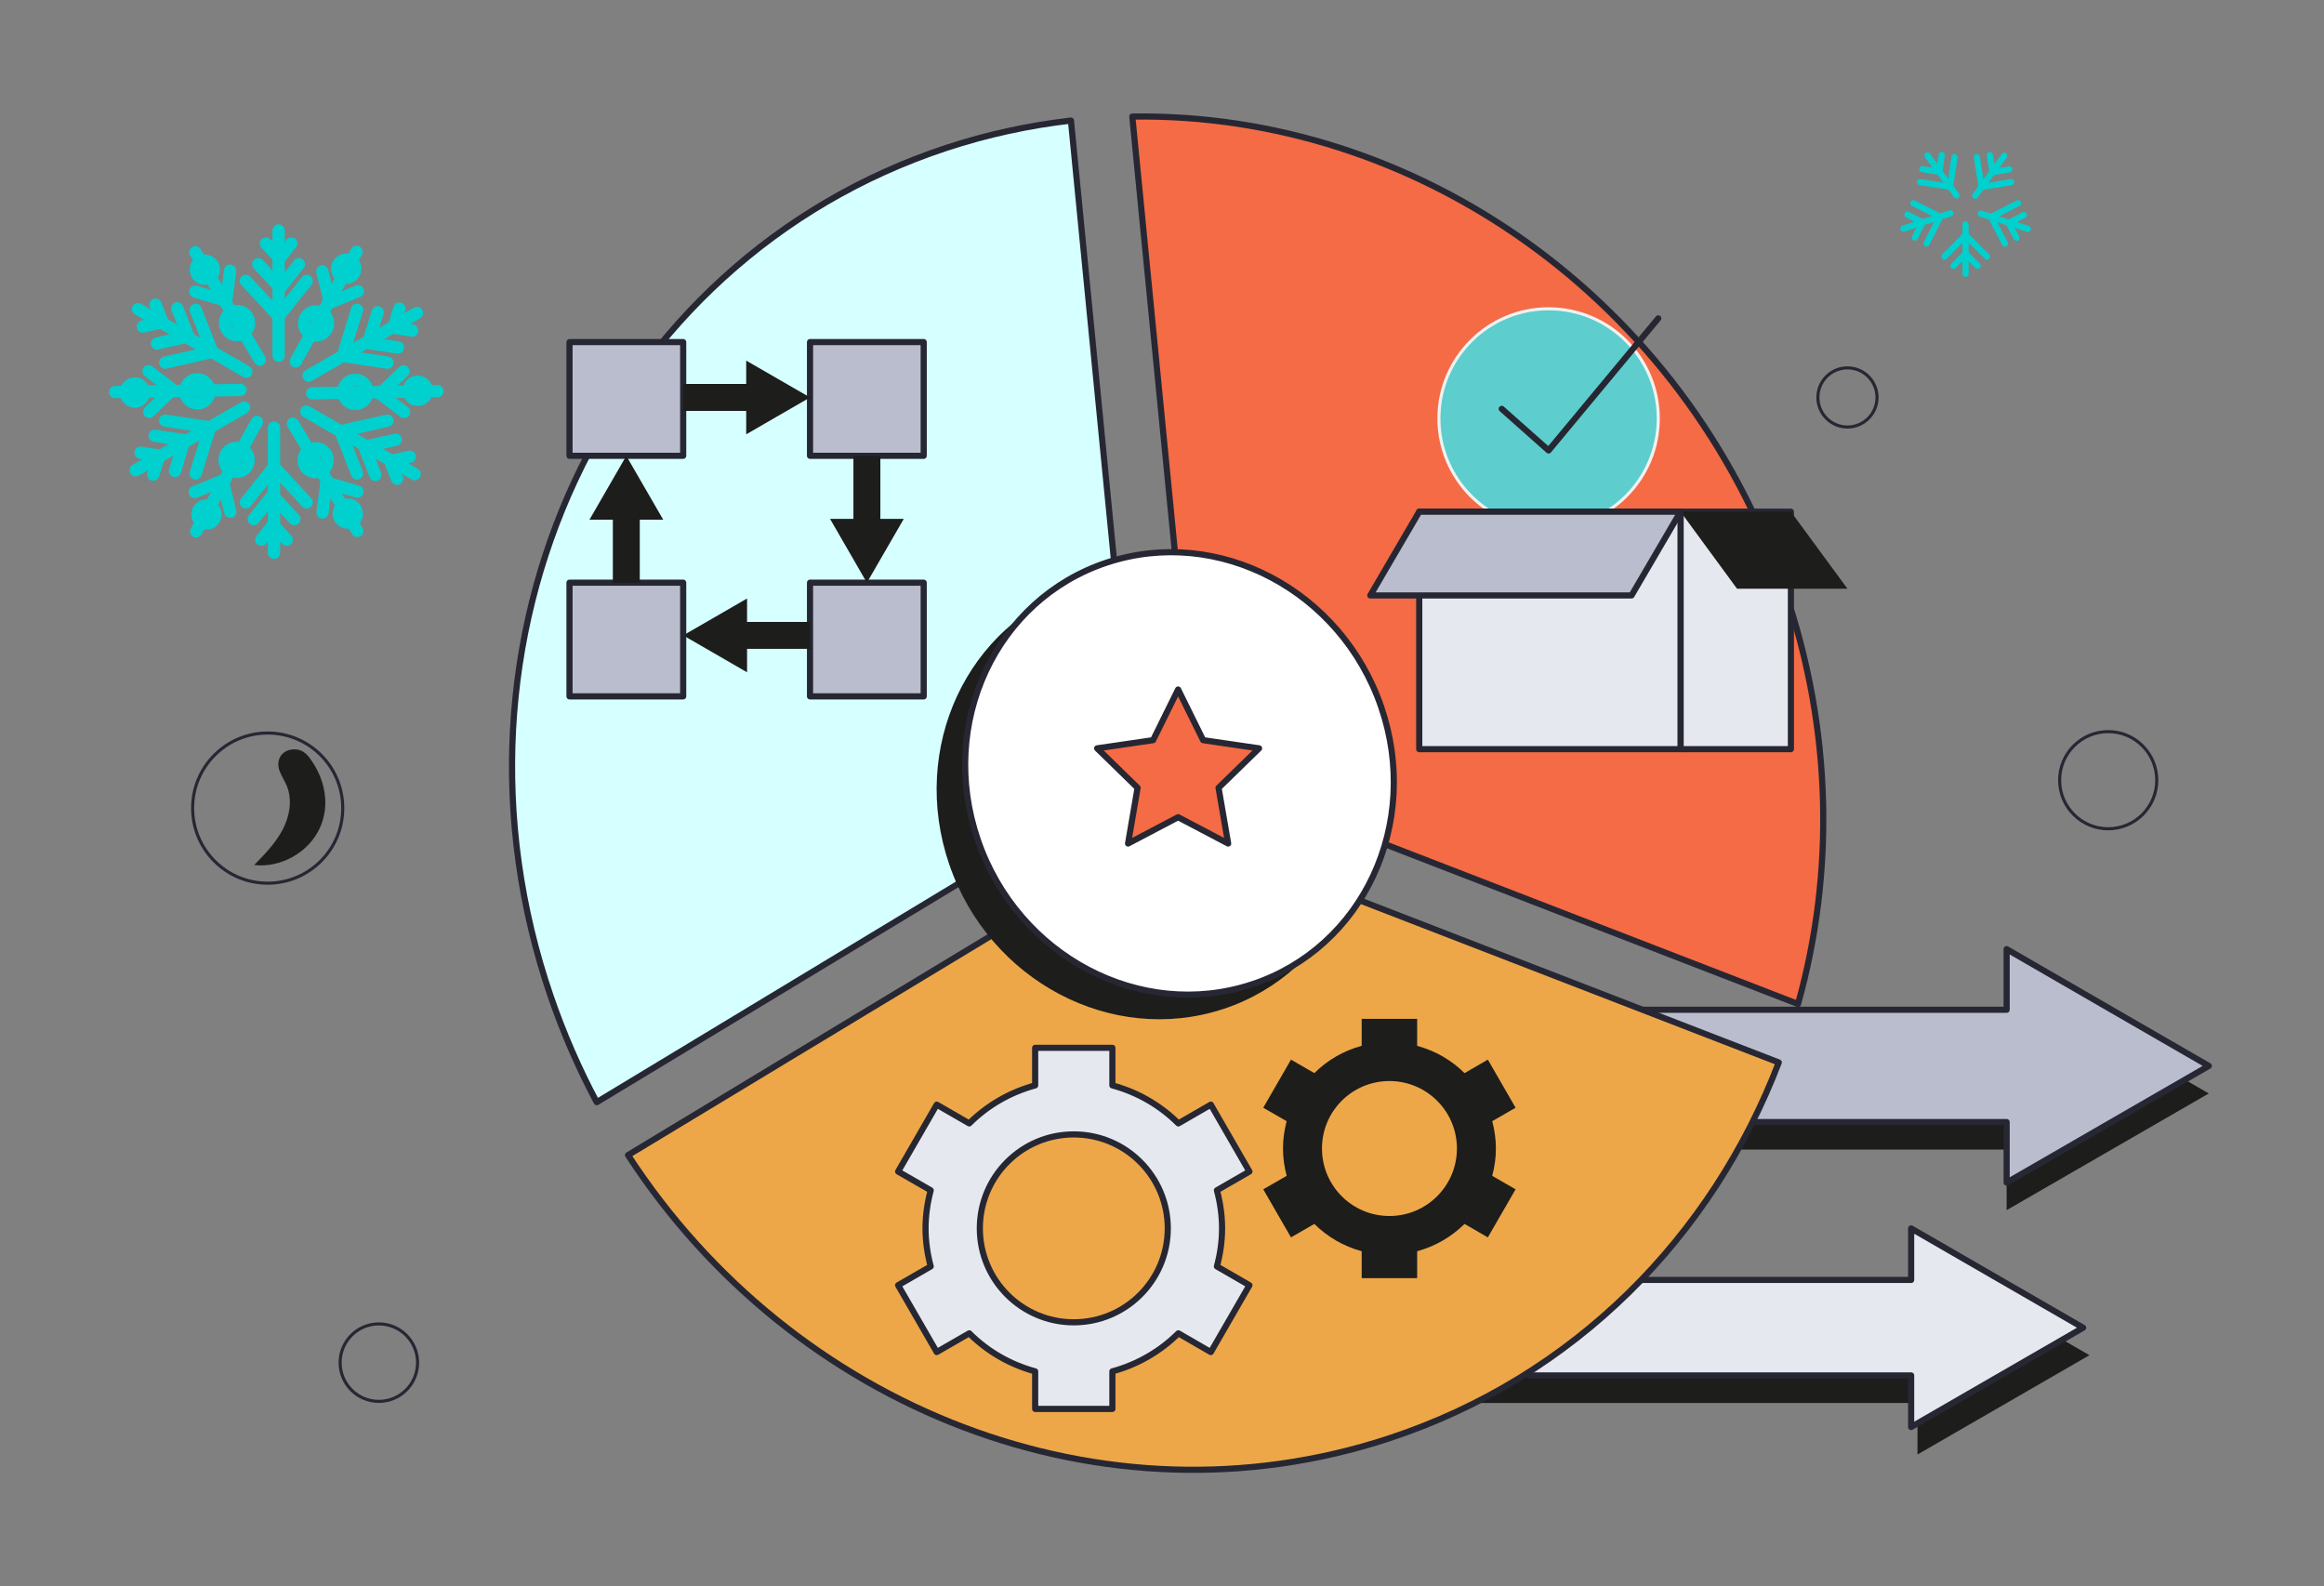 <?xml version="1.0" encoding="UTF-8"?>
<svg id="_1" data-name="1" xmlns="http://www.w3.org/2000/svg" viewBox="0 0 378 258">
  <rect x="0" y="0" width="378" height="258" fill="#808080" stroke="none"/>
  <defs>
    <style>
      .cls-1 {
        fill: #e6e8ef;
      }

      .cls-1, .cls-2, .cls-3, .cls-4, .cls-5, .cls-6, .cls-7, .cls-8, .cls-9, .cls-10 {
        stroke-linecap: round;
        stroke-linejoin: round;
      }

      .cls-1, .cls-2, .cls-4, .cls-6, .cls-7, .cls-8, .cls-9, .cls-10 {
        stroke: #262733;
      }

      .cls-2 {
        fill: #f46b45;
      }

      .cls-11 {
        fill: #1d1d1b;
      }

      .cls-3 {
        fill: #5dcdcd;
        stroke: #f1f1f1;
      }

      .cls-3, .cls-8 {
        stroke-width: .5px;
      }

      .cls-4 {
        fill: #eda749;
      }

      .cls-5 {
        stroke: #00d0ce;
        stroke-width: 2px;
      }

      .cls-5, .cls-8, .cls-9 {
        fill: none;
      }

      .cls-6 {
        fill: #fff;
      }

      .cls-7 {
        fill: #babdcd;
      }

      .cls-12 {
        fill: #00d0ce;
      }

      .cls-10 {
        fill: #d6ffff;
      }
    </style>
  </defs>
  <polygon class="cls-11" points="339.85 220.41 311.88 204.26 311.88 212.65 249.78 212.65 235.5 228.18 311.88 228.18 311.88 236.56 339.85 220.41"/>
  <polygon class="cls-11" points="359.26 177.84 326.38 158.85 326.38 168.71 253.38 168.71 253.38 186.96 326.38 186.96 326.38 196.82 359.26 177.84"/>
  <polygon class="cls-1" points="338.82 215.94 310.85 199.79 310.85 208.17 248.75 208.17 248.75 223.7 310.85 223.7 310.85 232.09 338.82 215.94"/>
  <polygon class="cls-7" points="359.26 173.36 326.38 154.37 326.38 164.23 253.38 164.23 253.38 182.49 326.38 182.49 326.38 192.34 359.26 173.36"/>
  <g>
    <path class="cls-2" d="M194.6,125.44l97.85,37.85c5.92-21.12,5.65-44.55-2.19-67.37-16.3-47.5-60.25-77.67-106.09-76.96l10.42,106.49Z"/>
    <path class="cls-4" d="M190.41,134.54l-88.26,53.33c26.78,41.18,77.27,61.4,123.8,46.06,30.26-9.97,52.57-32.92,63.37-61.13l-98.91-38.26Z"/>
    <path class="cls-10" d="M184.64,126.35l-10.45-106.74c-6.79.78-13.58,2.24-20.29,4.45-55.42,18.27-84.21,80.06-64.32,138.01,2.07,6.02,4.58,11.76,7.48,17.19l87.57-52.91Z"/>
  </g>
  <circle class="cls-3" cx="251.88" cy="68.06" r="17.84"/>
  <path class="cls-11" d="M220.01,118.98c6.5,18.95-2.91,39.15-21.03,45.12-18.12,5.97-38.08-4.55-44.58-23.5-6.5-18.95,2.91-39.15,21.03-45.12,18.12-5.97,38.08,4.55,44.58,23.5Z"/>
  <path class="cls-6" d="M224.65,114.98c6.5,18.95-2.91,39.15-21.03,45.12-18.12,5.97-38.08-4.55-44.58-23.5-6.5-18.95,2.91-39.15,21.03-45.12,18.12-5.97,38.08,4.55,44.58,23.5Z"/>
  <polyline class="cls-9" points="244.26 66.5 251.88 73.26 269.72 51.78"/>
  <rect class="cls-1" x="273.34" y="83.22" width="17.95" height="38.62"/>
  <polygon class="cls-11" points="300.49 95.75 282.53 95.75 273.34 83.22 291.29 83.22 300.49 95.75"/>
  <rect class="cls-1" x="230.84" y="83.22" width="42.5" height="38.62"/>
  <polygon class="cls-7" points="265.37 96.84 222.88 96.84 230.84 83.22 273.34 83.22 265.37 96.84"/>
  <g>
    <rect class="cls-7" x="131.75" y="55.64" width="18.49" height="18.49"/>
    <rect class="cls-7" x="131.75" y="94.77" width="18.49" height="18.49"/>
    <rect class="cls-7" x="92.63" y="55.64" width="18.49" height="18.49"/>
    <polygon class="cls-11" points="131.75 64.64 121.37 58.65 121.37 62.45 111.12 62.45 111.12 66.83 121.37 66.83 121.37 70.64 131.75 64.64"/>
    <polygon class="cls-11" points="111.12 103.34 121.51 109.34 121.51 105.53 131.75 105.53 131.75 101.15 121.51 101.15 121.51 97.34 111.12 103.34"/>
    <polygon class="cls-11" points="141 94.77 147 84.39 143.19 84.39 143.19 74.14 138.81 74.14 138.81 84.39 135.01 84.39 141 94.77"/>
    <rect class="cls-7" x="92.63" y="94.77" width="18.49" height="18.49"/>
    <polygon class="cls-11" points="101.87 74.14 95.88 84.52 99.68 84.52 99.68 94.77 104.06 94.77 104.06 84.52 107.87 84.52 101.87 74.14"/>
  </g>
  <path class="cls-1" d="M198.77,199.78c0-2.14-.31-4.21-.84-6.19l5.29-3.05-6.28-10.88-5.28,3.05c-2.93-2.92-6.62-5.07-10.73-6.18v-6.11h-12.56v6.11c-4.1,1.11-7.79,3.26-10.72,6.18l-5.29-3.05-6.28,10.88,5.3,3.05c-.53,1.98-.84,4.05-.84,6.19s.31,4.21.84,6.19l-5.3,3.06,6.28,10.87,5.29-3.05c2.93,2.93,6.61,5.07,10.72,6.19v6.11h12.56v-6.11c4.11-1.12,7.8-3.27,10.73-6.19l5.28,3.05,6.28-10.87-5.29-3.06c.53-1.98.84-4.05.84-6.19ZM174.65,215.06c-8.44,0-15.28-6.84-15.28-15.28s6.84-15.28,15.28-15.28,15.29,6.84,15.29,15.28-6.85,15.28-15.29,15.28Z"/>
  <path class="cls-11" d="M243.31,186.79c0-1.53-.22-3.02-.6-4.44l3.8-2.19-4.51-7.82-3.79,2.19c-2.11-2.09-4.76-3.64-7.71-4.43v-4.39h-9.02v4.38c-2.95.8-5.6,2.35-7.7,4.44l-3.8-2.19-4.51,7.82,3.8,2.19c-.37,1.42-.59,2.91-.59,4.44s.22,3.03.6,4.45l-3.81,2.19,4.51,7.82,3.8-2.19c2.1,2.09,4.75,3.64,7.7,4.44v4.38h9.02v-4.38c2.95-.8,5.6-2.35,7.71-4.44l3.79,2.19,4.51-7.82-3.8-2.19c.38-1.42.6-2.91.6-4.45ZM225.99,197.77c-6.06,0-10.97-4.91-10.97-10.98s4.91-10.97,10.97-10.97,10.98,4.91,10.98,10.97-4.91,10.98-10.98,10.98Z"/>
  <g>
    <g id="_Radial_Repeat_" data-name="&amp;lt;Radial Repeat&amp;gt;">
      <g>
        <line class="cls-5" x1="44.57" y1="89.9" x2="44.57" y2="69.54"/>
        <polyline class="cls-5" points="49.9 81.71 44.57 75.95 39.99 81.71"/>
        <polyline class="cls-5" points="47.88 84.42 44.32 80.58 41.27 84.42"/>
        <polyline class="cls-5" points="46.63 87.78 44.42 85.39 42.51 87.78"/>
      </g>
    </g>
    <g id="_Radial_Repeat_-2" data-name="&amp;lt;Radial Repeat&amp;gt;">
      <g>
        <line class="cls-5" x1="22.06" y1="76.48" x2="39.7" y2="66.29"/>
        <polyline class="cls-5" points="31.83 77 34.15 69.5 26.87 68.41"/>
        <polyline class="cls-5" points="28.47 76.6 30.01 71.6 25.16 70.87"/>
        <polyline class="cls-5" points="24.93 77.2 25.89 74.09 22.87 73.63"/>
      </g>
    </g>
    <g id="_Radial_Repeat_-3" data-name="&amp;lt;Radial Repeat&amp;gt;">
      <g>
        <line class="cls-5" x1="22.44" y1="50.27" x2="40.07" y2="60.45"/>
        <polyline class="cls-5" points="26.87 58.98 34.52 57.24 31.83 50.39"/>
        <polyline class="cls-5" points="25.53 55.87 30.63 54.71 28.84 50.15"/>
        <polyline class="cls-5" points="23.24 53.11 26.42 52.39 25.3 49.54"/>
      </g>
    </g>
    <g id="_Radial_Repeat_-4" data-name="&amp;lt;Radial Repeat&amp;gt;">
      <g>
        <line class="cls-5" x1="45.32" y1="37.49" x2="45.32" y2="57.85"/>
        <polyline class="cls-5" points="39.99 45.68 45.32 51.44 49.9 45.68"/>
        <polyline class="cls-5" points="42.01 42.97 45.57 46.81 48.62 42.97"/>
        <polyline class="cls-5" points="43.26 39.61 45.47 42 47.38 39.61"/>
      </g>
    </g>
    <g id="_Radial_Repeat_-5" data-name="&amp;lt;Radial Repeat&amp;gt;">
      <g>
        <line class="cls-5" x1="67.83" y1="50.91" x2="50.19" y2="61.1"/>
        <polyline class="cls-5" points="58.07 50.39 55.75 57.89 63.02 58.98"/>
        <polyline class="cls-5" points="61.43 50.79 59.88 55.79 64.73 56.52"/>
        <polyline class="cls-5" points="64.96 50.19 64 53.3 67.03 53.76"/>
      </g>
    </g>
    <g id="_Radial_Repeat_-6" data-name="&amp;lt;Radial Repeat&amp;gt;">
      <g>
        <line class="cls-5" x1="67.45" y1="77.12" x2="49.82" y2="66.94"/>
        <polyline class="cls-5" points="63.02 68.41 55.37 70.14 58.07 76.99"/>
        <polyline class="cls-5" points="64.36 71.52 59.26 72.67 61.05 77.24"/>
        <polyline class="cls-5" points="66.65 74.28 63.47 75 64.59 77.85"/>
      </g>
    </g>
  </g>
  <g>
    <g id="_Radial_Repeat_-7" data-name="&amp;lt;Radial Repeat&amp;gt;">
      <g>
        <line class="cls-5" x1="31.91" y1="86.43" x2="41.79" y2="68.62"/>
        <polyline class="cls-5" points="37.46 83.24 36.21 78.16 31.68 80.03"/>
      </g>
      <circle class="cls-5" cx="38.48" cy="74.8" r="1.96"/>
      <path class="cls-5" d="M32.11,83.68c0-.81.66-1.47,1.47-1.47s1.47.66,1.47,1.47-.66,1.47-1.47,1.47-1.47-.66-1.47-1.47Z"/>
    </g>
    <g id="_Radial_Repeat_-8" data-name="&amp;lt;Radial Repeat&amp;gt;">
      <g>
        <line class="cls-5" x1="18.74" y1="63.77" x2="39.1" y2="63.42"/>
        <polyline class="cls-5" points="24.28 66.98 28.05 63.36 24.16 60.37"/>
      </g>
      <circle class="cls-5" cx="32.09" cy="63.65" r="1.96"/>
      <circle class="cls-5" cx="21.95" cy="63.84" r="1.47"/>
    </g>
    <g id="_Radial_Repeat_-9" data-name="&amp;lt;Radial Repeat&amp;gt;">
      <g>
        <line class="cls-5" x1="31.78" y1="41.03" x2="42.26" y2="58.49"/>
        <polyline class="cls-5" points="31.77 47.44 36.79 48.9 37.43 44.03"/>
      </g>
      <circle class="cls-5" cx="38.56" cy="52.54" r="1.96"/>
      <circle class="cls-5" cx="33.32" cy="43.86" r="1.47"/>
    </g>
    <g id="_Radial_Repeat_-10" data-name="&amp;lt;Radial Repeat&amp;gt;">
      <g>
        <line class="cls-5" x1="57.99" y1="40.96" x2="48.11" y2="58.77"/>
        <polyline class="cls-5" points="52.43 44.15 53.68 49.23 58.22 47.36"/>
      </g>
      <circle class="cls-5" cx="51.41" cy="52.59" r="1.96"/>
      <circle class="cls-5" cx="56.31" cy="43.71" r="1.47"/>
    </g>
    <g id="_Radial_Repeat_-11" data-name="&amp;lt;Radial Repeat&amp;gt;">
      <g>
        <line class="cls-5" x1="71.15" y1="63.62" x2="50.79" y2="63.97"/>
        <polyline class="cls-5" points="65.62 60.41 61.84 64.03 65.73 67.02"/>
      </g>
      <circle class="cls-5" cx="57.8" cy="63.74" r="1.96"/>
      <circle class="cls-5" cx="67.94" cy="63.55" r="1.47"/>
    </g>
    <g id="_Radial_Repeat_-12" data-name="&amp;lt;Radial Repeat&amp;gt;">
      <g>
        <line class="cls-5" x1="58.11" y1="86.35" x2="47.63" y2="68.89"/>
        <polyline class="cls-5" points="58.13 79.95 53.1 78.49 52.46 83.35"/>
      </g>
      <circle class="cls-5" cx="51.34" cy="74.85" r="1.96"/>
      <circle class="cls-5" cx="56.57" cy="83.53" r="1.47"/>
    </g>
  </g>
  <g>
    <g id="_Radial_Repeat_-13" data-name="&amp;lt;Radial Repeat&amp;gt;">
      <g>
        <path class="cls-12" d="M319.7,45.05c-.28,0-.5-.22-.5-.5v-8.07c0-.28.22-.5.5-.5s.5.22.5.5v8.07c0,.28-.22.5-.5.5Z"/>
        <path class="cls-12" d="M323.18,42.24c-.13,0-.26-.05-.35-.15l-3.13-3.13-3.08,3.13c-.19.2-.51.2-.71,0-.2-.19-.2-.51,0-.71l3.43-3.49c.09-.1.17-.15.36-.15.13,0,.26.05.35.15l3.49,3.49c.2.2.2.51,0,.71-.1.1-.23.15-.35.15Z"/>
        <path class="cls-12" d="M321.66,43.74c-.13,0-.26-.05-.35-.15l-1.62-1.62-1.59,1.62c-.19.2-.51.2-.71,0-.2-.19-.2-.51,0-.71l1.95-1.98c.09-.1.19-.15.36-.15.13,0,.26.05.35.15l1.98,1.98c.2.2.2.51,0,.71-.1.1-.23.15-.35.15Z"/>
      </g>
    </g>
    <g id="_Radial_Repeat_-14" data-name="&amp;lt;Radial Repeat&amp;gt;">
      <g>
        <path class="cls-12" d="M309.59,37.68c-.21,0-.41-.13-.48-.35-.08-.26.06-.54.32-.63l7.67-2.49c.26-.08.54.06.63.32.08.26-.06.54-.32.63l-7.67,2.49c-.05.02-.1.02-.15.02Z"/>
        <path class="cls-12" d="M313.34,40.12c-.08,0-.15-.02-.23-.05-.25-.12-.34-.43-.22-.67l2.01-3.94-3.93-1.96c-.25-.12-.35-.42-.22-.67.12-.25.42-.34.67-.22l4.38,2.19c.12.06.21.16.25.29.04.13.03.26-.03.38l-2.24,4.39c-.09.17-.26.27-.45.27Z"/>
        <path class="cls-12" d="M311.45,39.14c-.08,0-.15-.02-.23-.05-.25-.12-.34-.43-.22-.67l1.04-2.04-2.03-1.02c-.25-.12-.35-.42-.22-.67.12-.25.42-.34.67-.22l2.48,1.24c.12.06.21.16.25.29.04.13.03.26-.03.38l-1.27,2.49c-.09.17-.26.27-.45.27Z"/>
      </g>
    </g>
    <g id="_Radial_Repeat_-15" data-name="&amp;lt;Radial Repeat&amp;gt;">
      <g>
        <path class="cls-12" d="M318.23,32.31c-.15,0-.31-.07-.4-.21l-4.74-6.52c-.16-.22-.11-.54.11-.7.22-.16.54-.11.7.11l4.74,6.52c.16.22.11.54-.11.7-.09.06-.19.1-.29.1Z"/>
        <path class="cls-12" d="M317.19,30.88s-.05,0-.08,0l-4.87-.77c-.27-.04-.46-.3-.42-.57.04-.27.3-.46.57-.42l4.37.69.65-4.34c.04-.27.3-.46.57-.42.27.04.46.3.42.57l-.73,4.84c-.02.13-.09.25-.2.33-.09.06-.19.1-.3.1Z"/>
        <path class="cls-12" d="M315.43,28.44s-.05,0-.08,0l-2.76-.44c-.27-.04-.46-.3-.42-.57.04-.27.3-.46.57-.42l2.26.36.34-2.25c.04-.27.3-.46.57-.42.27.04.46.3.42.57l-.41,2.74c-.02.13-.09.25-.2.33-.09.06-.19.1-.29.1Z"/>
      </g>
    </g>
    <g id="_Radial_Repeat_-16" data-name="&amp;lt;Radial Repeat&amp;gt;">
      <g>
        <path class="cls-12" d="M321.26,32.34c-.1,0-.21-.03-.29-.1-.22-.16-.27-.47-.11-.7l4.74-6.52c.16-.22.48-.27.7-.11.22.16.27.47.11.7l-4.74,6.52c-.1.13-.25.21-.4.21Z"/>
        <path class="cls-12" d="M322.3,30.91c-.1,0-.21-.03-.29-.09-.11-.08-.18-.2-.2-.33l-.77-4.87c-.04-.27.14-.53.42-.57.27-.05.53.14.57.42l.69,4.37,4.33-.72c.28-.05.53.14.58.41.04.27-.14.53-.41.58l-4.83.8s-.05,0-.08,0Z"/>
        <path class="cls-12" d="M324.08,28.49c-.1,0-.21-.03-.29-.09-.11-.08-.18-.2-.2-.33l-.44-2.76c-.04-.27.14-.53.42-.57.27-.04.53.14.57.42l.36,2.26,2.24-.37c.27-.05.53.14.58.41.04.27-.14.53-.41.58l-2.74.46s-.05,0-.08,0Z"/>
      </g>
    </g>
    <g id="_Radial_Repeat_-17" data-name="&amp;lt;Radial Repeat&amp;gt;">
      <g>
        <path class="cls-12" d="M329.83,37.73c-.05,0-.1,0-.15-.02l-7.67-2.49c-.26-.09-.41-.37-.32-.63s.37-.41.63-.32l7.67,2.49c.26.09.41.37.32.63-.07.21-.26.35-.48.35Z"/>
        <path class="cls-12" d="M326.1,40.12c-.18,0-.35-.1-.44-.27l-2.25-4.34c-.06-.12-.07-.26-.03-.38.04-.13.13-.23.25-.29l4.39-2.24c.24-.12.55-.03.67.22.13.25.03.55-.22.67l-3.94,2.01,2.02,3.9c.13.25.03.55-.21.67-.07.04-.15.06-.23.06Z"/>
        <path class="cls-12" d="M327.98,39.19c-.18,0-.35-.1-.44-.27l-1.28-2.46c-.06-.12-.07-.26-.03-.38.04-.13.13-.23.25-.29l2.49-1.27c.24-.12.55-.03.67.22.13.25.03.55-.22.67l-2.04,1.04,1.05,2.02c.13.25.03.55-.21.67-.07.04-.15.06-.23.06Z"/>
      </g>
    </g>
  </g>
  <circle class="cls-8" cx="300.49" cy="64.64" r="4.81"/>
  <circle class="cls-8" cx="342.9" cy="126.89" r="7.9"/>
  <circle class="cls-8" cx="61.62" cy="221.62" r="6.3"/>
  <circle class="cls-8" cx="43.54" cy="131.43" r="12.21"/>
  <path class="cls-11" d="M45.51,125.48c.31.8.8,1.53,1.13,2.32.95,2.28.48,4.96-.67,7.14s-2.9,3.99-4.63,5.75c4.38.5,8.94-2.1,10.73-6.13,1.56-3.51.84-7.47-1.22-10.59-.71-1.08-1.42-2.03-2.81-2.09-2.14-.09-3.28,1.63-2.54,3.59Z"/>
  <polygon class="cls-2" points="191.62 112.14 195.69 120.38 204.79 121.71 198.2 128.13 199.76 137.19 191.62 132.91 183.48 137.19 185.03 128.13 178.45 121.71 187.55 120.38 191.62 112.14"/>
</svg>